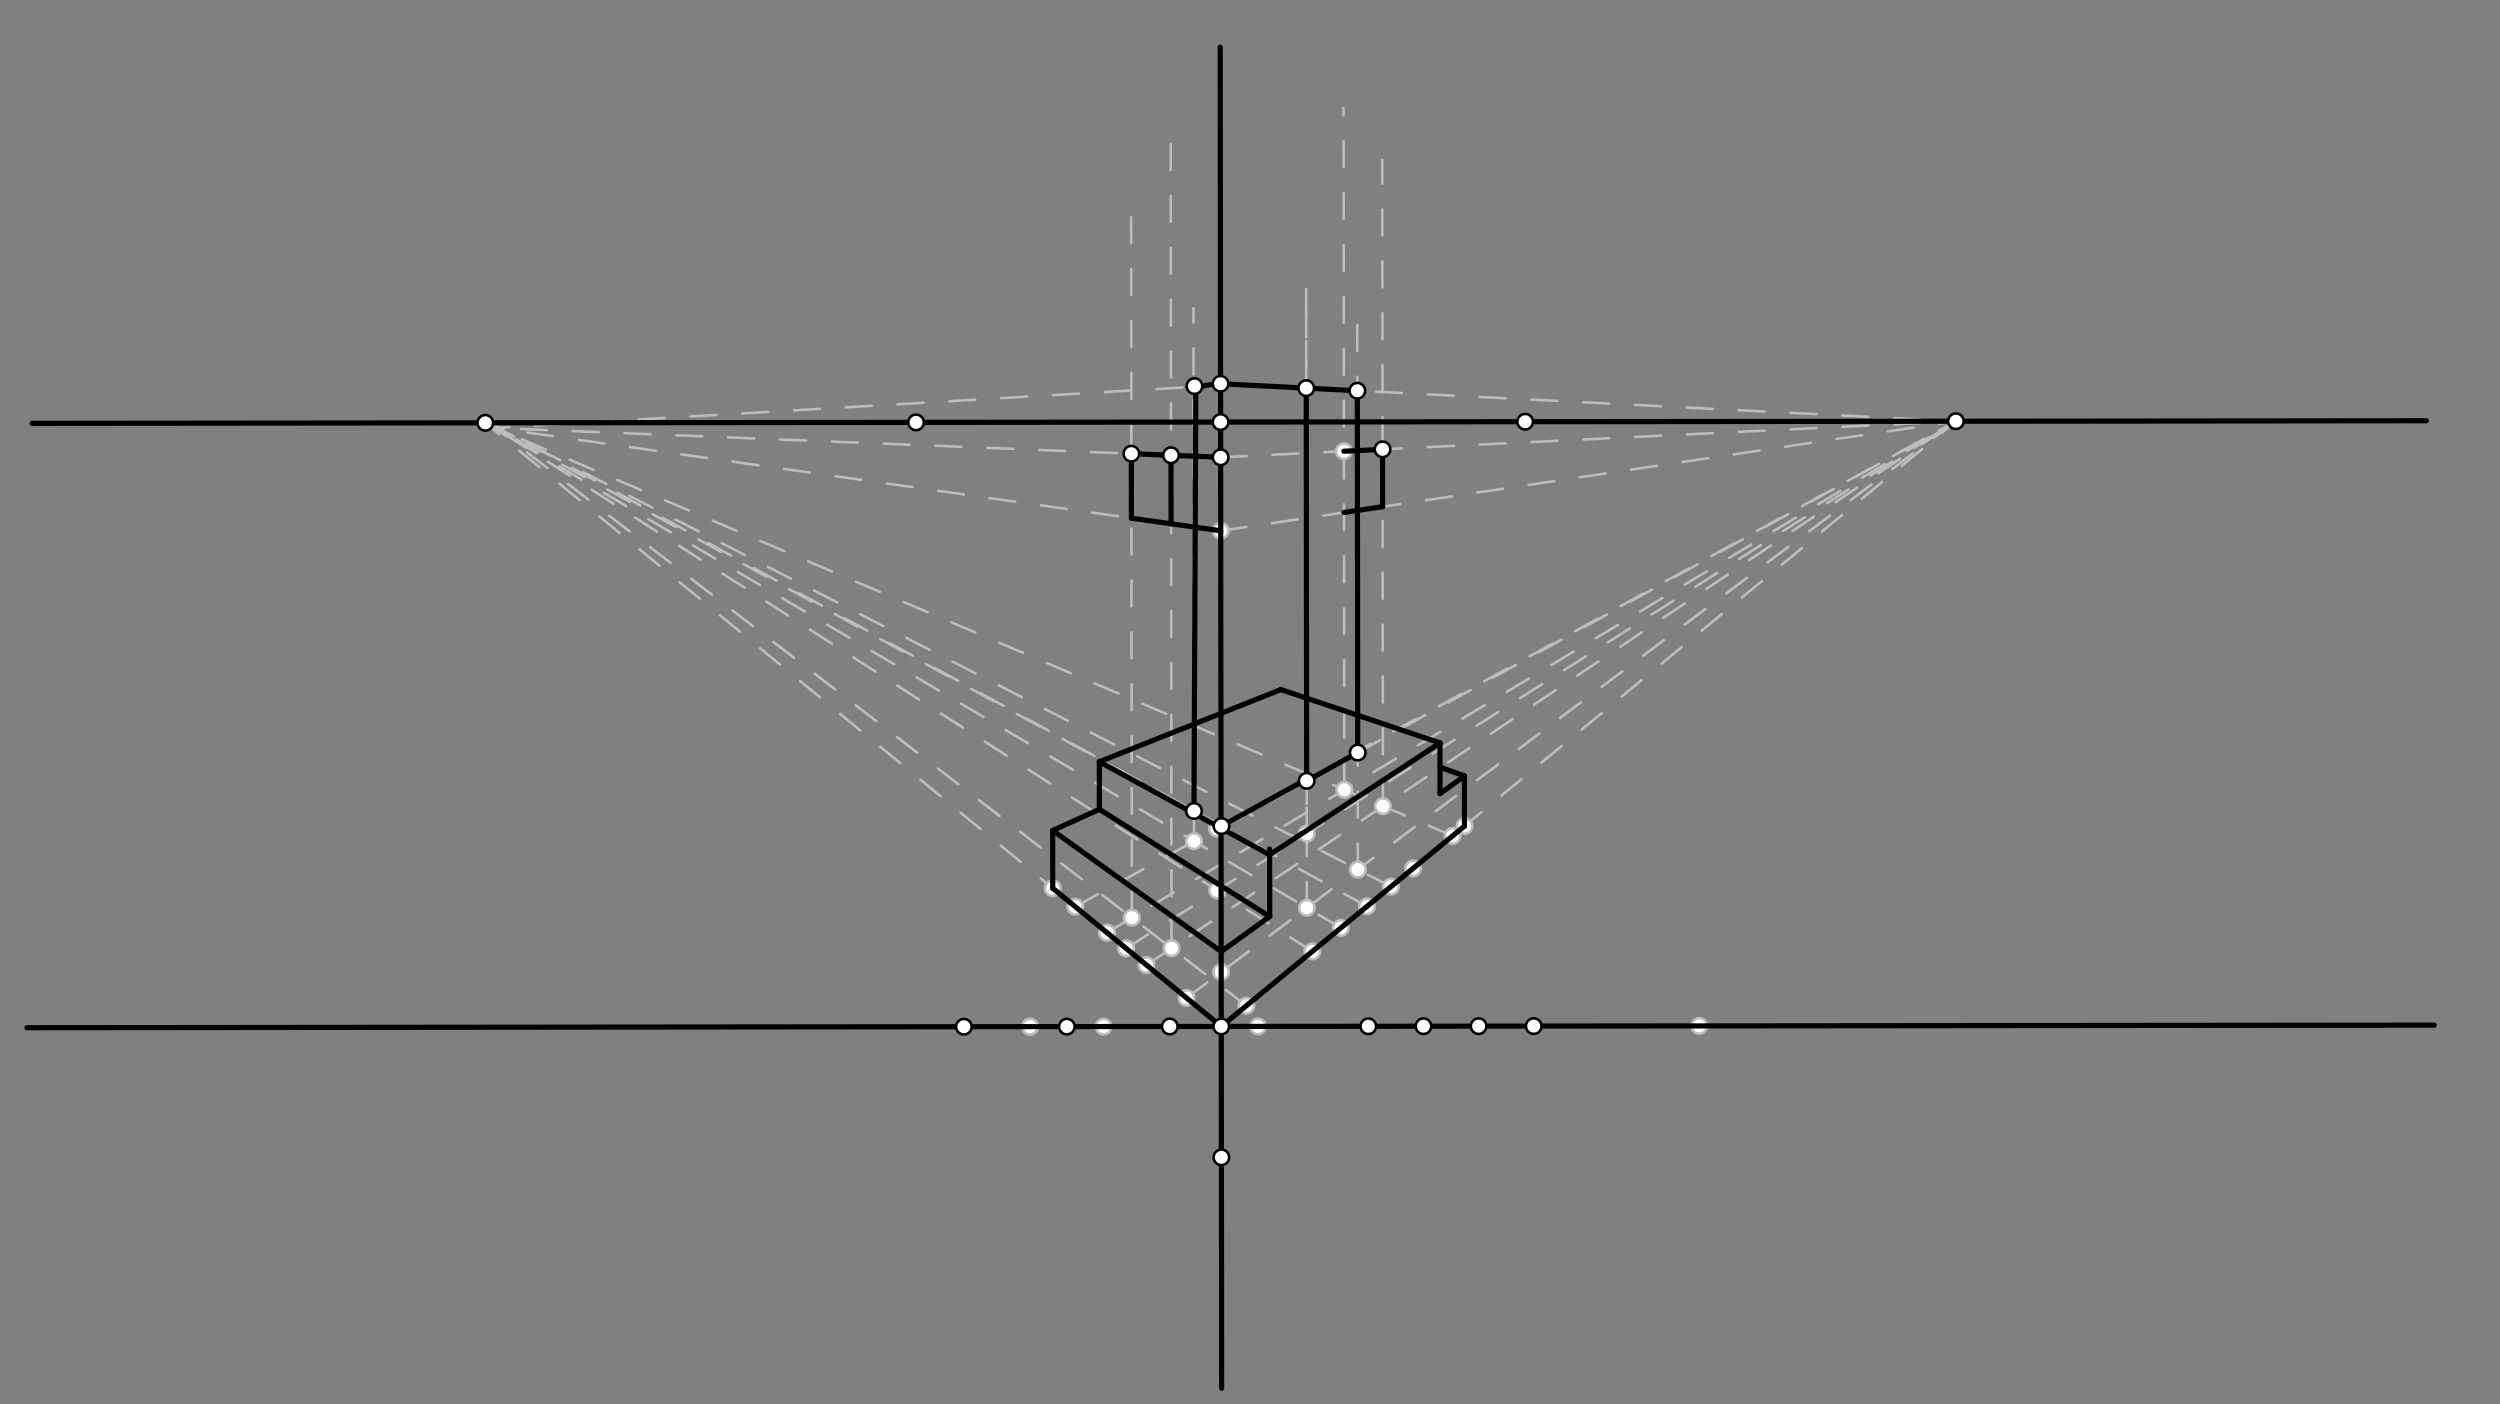 <svg xmlns="http://www.w3.org/2000/svg" class="svg--816" height="100%" preserveAspectRatio="xMidYMid meet" viewBox="0 0 963.78 541.417" width="100%"><rect x="0" y="0" width="963.78" height="541.417" fill="#808080" stroke="none"/><defs><marker id="marker-arrow" markerHeight="16" markerUnits="userSpaceOnUse" markerWidth="24" orient="auto-start-reverse" refX="24" refY="4" viewBox="0 0 24 8"><path d="M 0 0 L 24 4 L 0 8 z" stroke="inherit"></path></marker></defs><g class="aux-layer--949"><g class="element--733"><g class="center--a87"><line x1="466.557" y1="162.704" x2="474.557" y2="162.704" stroke="#BDBDBD" stroke-width="1" stroke-linecap="round"></line><line x1="470.557" y1="158.704" x2="470.557" y2="166.704" stroke="#BDBDBD" stroke-width="1" stroke-linecap="round"></line><circle class="hit--87b" cx="470.557" cy="162.704" r="4" stroke="none" fill="transparent"></circle></g><circle cx="470.557" cy="162.704" fill="none" r="3259.843" stroke="#BDBDBD" stroke-dasharray="10" stroke-width="1"></circle></g><g class="element--733"><line stroke="#BDBDBD" stroke-dasharray="10" stroke-linecap="round" stroke-width="1" x1="470.809" x2="754.021" y1="395.701" y2="162.397"></line></g><g class="element--733"><line stroke="#BDBDBD" stroke-dasharray="10" stroke-linecap="round" stroke-width="1" x1="470.809" x2="187.092" y1="395.701" y2="163.011"></line></g><g class="element--733"><line stroke="#BDBDBD" stroke-dasharray="10" stroke-linecap="round" stroke-width="1" x1="516.915" x2="187.092" y1="357.72" y2="163.011"></line></g><g class="element--733"><line stroke="#BDBDBD" stroke-dasharray="10" stroke-linecap="round" stroke-width="1" x1="536.253" x2="187.5" y1="341.79" y2="162.844"></line></g><g class="element--733"><line stroke="#BDBDBD" stroke-dasharray="10" stroke-linecap="round" stroke-width="1" x1="457.428" x2="754.021" y1="384.727" y2="162.397"></line></g><g class="element--733"><line stroke="#BDBDBD" stroke-dasharray="10" stroke-linecap="round" stroke-width="1" x1="470.541" x2="754.021" y1="147.942" y2="162.397"></line></g><g class="element--733"><line stroke="#BDBDBD" stroke-dasharray="10" stroke-linecap="round" stroke-width="1" x1="470.726" x2="754.021" y1="319.297" y2="162.397"></line></g><g class="element--733"><line stroke="#BDBDBD" stroke-dasharray="10" stroke-linecap="round" stroke-width="1" x1="503.791" x2="503.542" y1="349.972" y2="119.344"></line></g><g class="element--733"><line stroke="#BDBDBD" stroke-dasharray="10" stroke-linecap="round" stroke-width="1" x1="523.462" x2="523.232" y1="335.227" y2="123.338"></line></g><g class="element--733"><line stroke="#BDBDBD" stroke-dasharray="10" stroke-linecap="round" stroke-width="1" x1="505.899" x2="187.824" y1="366.795" y2="163.01"></line></g><g class="element--733"><line stroke="#BDBDBD" stroke-dasharray="10" stroke-linecap="round" stroke-width="1" x1="526.995" x2="187" y1="349.416" y2="161.844"></line></g><g class="element--733"><line stroke="#BDBDBD" stroke-dasharray="10" stroke-linecap="round" stroke-width="1" x1="434.126" x2="754.021" y1="365.616" y2="162.397"></line></g><g class="element--733"><line stroke="#BDBDBD" stroke-dasharray="10" stroke-linecap="round" stroke-width="1" x1="503.76" x2="503.529" y1="321.379" y2="107.338"></line></g><g class="element--733"><line stroke="#BDBDBD" stroke-dasharray="10" stroke-linecap="round" stroke-width="1" x1="414.523" x2="754.021" y1="349.538" y2="162.397"></line></g><g class="element--733"><line stroke="#BDBDBD" stroke-dasharray="10" stroke-linecap="round" stroke-width="1" x1="460.306" x2="460.084" y1="324.301" y2="118.828"></line></g><g class="element--733"><line stroke="#BDBDBD" stroke-dasharray="10" stroke-linecap="round" stroke-width="1" x1="470.893" x2="187" y1="318.465" y2="162.844"></line></g><g class="element--733"><line stroke="#BDBDBD" stroke-dasharray="10" stroke-linecap="round" stroke-width="1" x1="475.811" x2="190.909" y1="148.211" y2="164.987"></line></g><g class="element--733"><line stroke="#BDBDBD" stroke-dasharray="10" stroke-linecap="round" stroke-width="1" x1="480.48" x2="190.909" y1="387.734" y2="164.987"></line></g><g class="element--733"><line stroke="#BDBDBD" stroke-dasharray="10" stroke-linecap="round" stroke-width="1" x1="559.99" x2="190.909" y1="322.236" y2="164.987"></line></g><g class="element--733"><line stroke="#BDBDBD" stroke-dasharray="10" stroke-linecap="round" stroke-width="1" x1="441.973" x2="754.021" y1="372.051" y2="162.397"></line></g><g class="element--733"><line stroke="#BDBDBD" stroke-dasharray="10" stroke-linecap="round" stroke-width="1" x1="426.749" x2="754.021" y1="359.565" y2="162.397"></line></g><g class="element--733"><line stroke="#BDBDBD" stroke-dasharray="10" stroke-linecap="round" stroke-width="1" x1="451.644" x2="451.305" y1="365.553" y2="52.687"></line></g><g class="element--733"><line stroke="#BDBDBD" stroke-dasharray="10" stroke-linecap="round" stroke-width="1" x1="436.345" x2="436.052" y1="353.784" y2="83.682"></line></g><g class="element--733"><line stroke="#BDBDBD" stroke-dasharray="10" stroke-linecap="round" stroke-width="1" x1="533.142" x2="532.872" y1="310.797" y2="61.693"></line></g><g class="element--733"><line stroke="#BDBDBD" stroke-dasharray="10" stroke-linecap="round" stroke-width="1" x1="518.237" x2="517.952" y1="304.447" y2="41.678"></line></g><g class="element--733"><line stroke="#BDBDBD" stroke-dasharray="10" stroke-linecap="round" stroke-width="1" x1="470.571" x2="190.909" y1="176.288" y2="164.987"></line></g><g class="element--733"><line stroke="#BDBDBD" stroke-dasharray="10" stroke-linecap="round" stroke-width="1" x1="470.571" x2="754.021" y1="176.288" y2="162.397"></line></g><g class="element--733"><line stroke="#BDBDBD" stroke-dasharray="10" stroke-linecap="round" stroke-width="1" x1="470.602" x2="190.909" y1="204.635" y2="164.987"></line></g><g class="element--733"><line stroke="#BDBDBD" stroke-dasharray="10" stroke-linecap="round" stroke-width="1" x1="470.602" x2="754.021" y1="204.635" y2="162.397"></line></g><g class="element--733"><circle cx="405.843" cy="342.419" r="3" stroke="#BDBDBD" stroke-width="1" fill="#ffffff"></circle>}</g><g class="element--733"><circle cx="564.578" cy="318.456" r="3" stroke="#BDBDBD" stroke-width="1" fill="#ffffff"></circle>}</g><g class="element--733"><circle cx="544.785" cy="334.761" r="3" stroke="#BDBDBD" stroke-width="1" fill="#ffffff"></circle>}</g><g class="element--733"><circle cx="516.915" cy="357.72" r="3" stroke="#BDBDBD" stroke-width="1" fill="#ffffff"></circle>}</g><g class="element--733"><circle cx="536.253" cy="341.79" r="3" stroke="#BDBDBD" stroke-width="1" fill="#ffffff"></circle>}</g><g class="element--733"><circle cx="457.428" cy="384.727" r="3" stroke="#BDBDBD" stroke-width="1" fill="#ffffff"></circle>}</g><g class="element--733"><circle cx="503.791" cy="349.972" r="3" stroke="#BDBDBD" stroke-width="1" fill="#ffffff"></circle>}</g><g class="element--733"><circle cx="523.462" cy="335.227" r="3" stroke="#BDBDBD" stroke-width="1" fill="#ffffff"></circle>}</g><g class="element--733"><circle cx="470.786" cy="374.713" r="3" stroke="#BDBDBD" stroke-width="1" fill="#ffffff"></circle>}</g><g class="element--733"><circle cx="505.899" cy="366.795" r="3" stroke="#BDBDBD" stroke-width="1" fill="#ffffff"></circle>}</g><g class="element--733"><circle cx="526.995" cy="349.416" r="3" stroke="#BDBDBD" stroke-width="1" fill="#ffffff"></circle>}</g><g class="element--733"><circle cx="434.126" cy="365.616" r="3" stroke="#BDBDBD" stroke-width="1" fill="#ffffff"></circle>}</g><g class="element--733"><circle cx="469.241" cy="343.309" r="3" stroke="#BDBDBD" stroke-width="1" fill="#ffffff"></circle>}</g><g class="element--733"><circle cx="503.76" cy="321.379" r="3" stroke="#BDBDBD" stroke-width="1" fill="#ffffff"></circle>}</g><g class="element--733"><circle cx="414.523" cy="349.538" r="3" stroke="#BDBDBD" stroke-width="1" fill="#ffffff"></circle>}</g><g class="element--733"><circle cx="469.215" cy="319.39" r="3" stroke="#BDBDBD" stroke-width="1" fill="#ffffff"></circle>}</g><g class="element--733"><circle cx="460.306" cy="324.301" r="3" stroke="#BDBDBD" stroke-width="1" fill="#ffffff"></circle>}</g><g class="element--733"><circle cx="470.541" cy="147.942" r="3" stroke="#BDBDBD" stroke-width="1" fill="#ffffff"></circle>}</g><g class="element--733"><circle cx="484.982" cy="395.686" r="3" stroke="#BDBDBD" stroke-width="1" fill="#ffffff"></circle>}</g><g class="element--733"><circle cx="655.061" cy="395.502" r="3" stroke="#BDBDBD" stroke-width="1" fill="#ffffff"></circle>}</g><g class="element--733"><circle cx="480.48" cy="387.734" r="3" stroke="#BDBDBD" stroke-width="1" fill="#ffffff"></circle>}</g><g class="element--733"><circle cx="559.99" cy="322.236" r="3" stroke="#BDBDBD" stroke-width="1" fill="#ffffff"></circle>}</g><g class="element--733"><circle cx="425.455" cy="395.75" r="3" stroke="#BDBDBD" stroke-width="1" fill="#ffffff"></circle>}</g><g class="element--733"><circle cx="397.108" cy="395.781" r="3" stroke="#BDBDBD" stroke-width="1" fill="#ffffff"></circle>}</g><g class="element--733"><circle cx="397.108" cy="395.781" r="3" stroke="#BDBDBD" stroke-width="1" fill="#ffffff"></circle>}</g><g class="element--733"><circle cx="441.973" cy="372.051" r="3" stroke="#BDBDBD" stroke-width="1" fill="#ffffff"></circle>}</g><g class="element--733"><circle cx="426.749" cy="359.565" r="3" stroke="#BDBDBD" stroke-width="1" fill="#ffffff"></circle>}</g><g class="element--733"><circle cx="451.644" cy="365.553" r="3" stroke="#BDBDBD" stroke-width="1" fill="#ffffff"></circle>}</g><g class="element--733"><circle cx="436.345" cy="353.784" r="3" stroke="#BDBDBD" stroke-width="1" fill="#ffffff"></circle>}</g><g class="element--733"><circle cx="533.142" cy="310.797" r="3" stroke="#BDBDBD" stroke-width="1" fill="#ffffff"></circle>}</g><g class="element--733"><circle cx="518.237" cy="304.447" r="3" stroke="#BDBDBD" stroke-width="1" fill="#ffffff"></circle>}</g><g class="element--733"><circle cx="436.151" cy="174.897" r="3" stroke="#BDBDBD" stroke-width="1" fill="#ffffff"></circle>}</g><g class="element--733"><circle cx="518.096" cy="173.959" r="3" stroke="#BDBDBD" stroke-width="1" fill="#ffffff"></circle>}</g><g class="element--733"><circle cx="470.602" cy="204.635" r="3" stroke="#BDBDBD" stroke-width="1" fill="#ffffff"></circle>}</g></g><g class="main-layer--75a"><g class="element--733"><line stroke="#000000" stroke-dasharray="none" stroke-linecap="round" stroke-width="2" x1="12.4" x2="935.4" y1="163.2" y2="162.2"></line></g><g class="element--733"><line stroke="#000000" stroke-dasharray="none" stroke-linecap="round" stroke-width="2" x1="10.4" x2="938.388" y1="396.2" y2="395.195"></line></g><g class="element--733"><line stroke="#000000" stroke-dasharray="none" stroke-linecap="round" stroke-width="2" x1="470.4" x2="470.96" y1="18.2" y2="535.199"></line></g><g class="element--733"><line stroke="#000000" stroke-dasharray="none" stroke-linecap="round" stroke-width="2" x1="470.809" x2="564.578" y1="395.701" y2="318.456"></line></g><g class="element--733"><line stroke="#000000" stroke-dasharray="none" stroke-linecap="round" stroke-width="2" x1="470.778" x2="489.483" y1="366.833" y2="353.332"></line></g><g class="element--733"><line stroke="#000000" stroke-dasharray="none" stroke-linecap="round" stroke-width="2" x1="489.483" x2="489.455" y1="353.332" y2="327.345"></line></g><g class="element--733"><line stroke="#000000" stroke-dasharray="none" stroke-linecap="round" stroke-width="2" x1="489.458" x2="555.13" y1="329.534" y2="286.399"></line></g><g class="element--733"><line stroke="#000000" stroke-dasharray="none" stroke-linecap="round" stroke-width="2" x1="555.13" x2="555.151" y1="286.399" y2="305.935"></line></g><g class="element--733"><line stroke="#000000" stroke-dasharray="none" stroke-linecap="round" stroke-width="2" x1="555.151" x2="564.557" y1="305.935" y2="299.146"></line></g><g class="element--733"><line stroke="#000000" stroke-dasharray="none" stroke-linecap="round" stroke-width="2" x1="564.557" x2="564.578" y1="299.146" y2="318.456"></line></g><g class="element--733"><line stroke="#000000" stroke-dasharray="none" stroke-linecap="round" stroke-width="2" x1="470.778" x2="405.819" y1="366.833" y2="320.162"></line></g><g class="element--733"><line stroke="#000000" stroke-dasharray="none" stroke-linecap="round" stroke-width="2" x1="405.819" x2="405.843" y1="320.162" y2="342.419"></line></g><g class="element--733"><line stroke="#000000" stroke-dasharray="none" stroke-linecap="round" stroke-width="2" x1="405.819" x2="423.821" y1="320.162" y2="312.005"></line></g><g class="element--733"><line stroke="#000000" stroke-dasharray="none" stroke-linecap="round" stroke-width="2" x1="423.821" x2="423.801" y1="312.005" y2="293.652"></line></g><g class="element--733"><line stroke="#000000" stroke-dasharray="none" stroke-linecap="round" stroke-width="2" x1="423.801" x2="489.458" y1="293.652" y2="329.534"></line></g><g class="element--733"><line stroke="#000000" stroke-dasharray="none" stroke-linecap="round" stroke-width="2" x1="489.483" x2="423.821" y1="353.332" y2="312.005"></line></g><g class="element--733"><line stroke="#000000" stroke-dasharray="none" stroke-linecap="round" stroke-width="2" x1="423.801" x2="493.789" y1="293.652" y2="265.834"></line></g><g class="element--733"><line stroke="#000000" stroke-dasharray="none" stroke-linecap="round" stroke-width="2" x1="493.789" x2="555.13" y1="265.834" y2="286.399"></line></g><g class="element--733"><line stroke="#000000" stroke-dasharray="none" stroke-linecap="round" stroke-width="2" x1="564.557" x2="555.14" y1="299.146" y2="295.749"></line></g><g class="element--733"><line stroke="#000000" stroke-dasharray="none" stroke-linecap="round" stroke-width="2" x1="405.843" x2="470.809" y1="342.419" y2="395.701"></line></g><g class="element--733"><line stroke="#000000" stroke-dasharray="none" stroke-linecap="round" stroke-width="2" x1="503.574" x2="503.738" y1="149.626" y2="301.013"></line></g><g class="element--733"><line stroke="#000000" stroke-dasharray="none" stroke-linecap="round" stroke-width="2" x1="523.413" x2="523.262" y1="290.117" y2="150.63"></line></g><g class="element--733"><line stroke="#000000" stroke-dasharray="none" stroke-linecap="round" stroke-width="2" x1="503.574" x2="523.262" y1="149.626" y2="150.63"></line></g><g class="element--733"><line stroke="#000000" stroke-dasharray="none" stroke-linecap="round" stroke-width="2" x1="503.738" x2="523.413" y1="301.013" y2="290.117"></line></g><g class="element--733"><line stroke="#000000" stroke-dasharray="none" stroke-linecap="round" stroke-width="2" x1="470.541" x2="503.574" y1="147.942" y2="149.626"></line></g><g class="element--733"><line stroke="#000000" stroke-dasharray="none" stroke-linecap="round" stroke-width="2" x1="461" x2="460.293" y1="149.844" y2="312.655"></line></g><g class="element--733"><line stroke="#000000" stroke-dasharray="none" stroke-linecap="round" stroke-width="2" x1="461" x2="469" y1="149.344" y2="147.844"></line></g><g class="element--733"><line stroke="#000000" stroke-dasharray="none" stroke-linecap="round" stroke-width="2" x1="470.893" x2="503.738" y1="318.465" y2="300.36"></line></g><g class="element--733"><line stroke="#000000" stroke-dasharray="none" stroke-linecap="round" stroke-width="2" x1="451.438" x2="436.151" y1="175.515" y2="174.897"></line></g><g class="element--733"><line stroke="#000000" stroke-dasharray="none" stroke-linecap="round" stroke-width="2" x1="532.993" x2="518.096" y1="173.229" y2="173.959"></line></g><g class="element--733"><line stroke="#000000" stroke-dasharray="none" stroke-linecap="round" stroke-width="2" x1="451.438" x2="451.467" y1="175.515" y2="201.922"></line></g><g class="element--733"><line stroke="#000000" stroke-dasharray="none" stroke-linecap="round" stroke-width="2" x1="436.151" x2="436.178" y1="174.897" y2="199.755"></line></g><g class="element--733"><line stroke="#000000" stroke-dasharray="none" stroke-linecap="round" stroke-width="2" x1="532.993" x2="533.017" y1="173.229" y2="195.333"></line></g><g class="element--733"><line stroke="#000000" stroke-dasharray="none" stroke-linecap="round" stroke-width="2" x1="436.178" x2="451.467" y1="199.755" y2="201.922"></line></g><g class="element--733"><line stroke="#000000" stroke-dasharray="none" stroke-linecap="round" stroke-width="2" x1="451.438" x2="470.571" y1="175.515" y2="176.288"></line></g><g class="element--733"><line stroke="#000000" stroke-dasharray="none" stroke-linecap="round" stroke-width="2" x1="451.467" x2="470.602" y1="201.922" y2="204.635"></line></g><g class="element--733"><line stroke="#000000" stroke-dasharray="none" stroke-linecap="round" stroke-width="2" x1="533.017" x2="518.121" y1="195.333" y2="197.553"></line></g><g class="element--733"><circle cx="470.557" cy="162.704" r="3" stroke="#000000" stroke-width="1" fill="#ffffff"></circle>}</g><g class="element--733"><circle cx="470.809" cy="395.701" r="3" stroke="#000000" stroke-width="1" fill="#ffffff"></circle>}</g><g class="element--733"><circle cx="470.864" cy="446.168" r="3" stroke="#000000" stroke-width="1" fill="#ffffff"></circle>}</g><g class="element--733"><circle cx="754.021" cy="162.397" r="3" stroke="#000000" stroke-width="1" fill="#ffffff"></circle>}</g><g class="element--733"><circle cx="187.092" cy="163.011" r="3" stroke="#000000" stroke-width="1" fill="#ffffff"></circle>}</g><g class="element--733"><circle cx="353.142" cy="162.831" r="3" stroke="#000000" stroke-width="1" fill="#ffffff"></circle>}</g><g class="element--733"><circle cx="587.971" cy="162.576" r="3" stroke="#000000" stroke-width="1" fill="#ffffff"></circle>}</g><g class="element--733"><circle cx="548.762" cy="395.617" r="3" stroke="#000000" stroke-width="1" fill="#ffffff"></circle>}</g><g class="element--733"><circle cx="591.281" cy="395.571" r="3" stroke="#000000" stroke-width="1" fill="#ffffff"></circle>}</g><g class="element--733"><circle cx="450.966" cy="395.723" r="3" stroke="#000000" stroke-width="1" fill="#ffffff"></circle>}</g><g class="element--733"><circle cx="503.738" cy="301.013" r="3" stroke="#000000" stroke-width="1" fill="#ffffff"></circle>}</g><g class="element--733"><circle cx="523.413" cy="290.117" r="3" stroke="#000000" stroke-width="1" fill="#ffffff"></circle>}</g><g class="element--733"><circle cx="523.262" cy="150.63" r="3" stroke="#000000" stroke-width="1" fill="#ffffff"></circle>}</g><g class="element--733"><circle cx="503.574" cy="149.626" r="3" stroke="#000000" stroke-width="1" fill="#ffffff"></circle>}</g><g class="element--733"><circle cx="527.502" cy="395.64" r="3" stroke="#000000" stroke-width="1" fill="#ffffff"></circle>}</g><g class="element--733"><circle cx="570.022" cy="395.594" r="3" stroke="#000000" stroke-width="1" fill="#ffffff"></circle>}</g><g class="element--733"><circle cx="411.281" cy="395.766" r="3" stroke="#000000" stroke-width="1" fill="#ffffff"></circle>}</g><g class="element--733"><circle cx="371.596" cy="395.809" r="3" stroke="#000000" stroke-width="1" fill="#ffffff"></circle>}</g><g class="element--733"><circle cx="470.541" cy="147.942" r="3" stroke="#000000" stroke-width="1" fill="#ffffff"></circle>}</g><g class="element--733"><circle cx="470.893" cy="318.465" r="3" stroke="#000000" stroke-width="1" fill="#ffffff"></circle>}</g><g class="element--733"><circle cx="460.293" cy="312.655" r="3" stroke="#000000" stroke-width="1" fill="#ffffff"></circle>}</g><g class="element--733"><circle cx="460.5" cy="148.844" r="3" stroke="#000000" stroke-width="1" fill="#ffffff"></circle>}</g><g class="element--733"><circle cx="470.571" cy="176.288" r="3" stroke="#000000" stroke-width="1" fill="#ffffff"></circle>}</g><g class="element--733"><circle cx="436.151" cy="174.897" r="3" stroke="#000000" stroke-width="1" fill="#ffffff"></circle>}</g><g class="element--733"><circle cx="451.438" cy="175.515" r="3" stroke="#000000" stroke-width="1" fill="#ffffff"></circle>}</g><g class="element--733"><circle cx="532.993" cy="173.229" r="3" stroke="#000000" stroke-width="1" fill="#ffffff"></circle>}</g></g><g class="snaps-layer--ac6"></g><g class="temp-layer--52d"></g></svg>